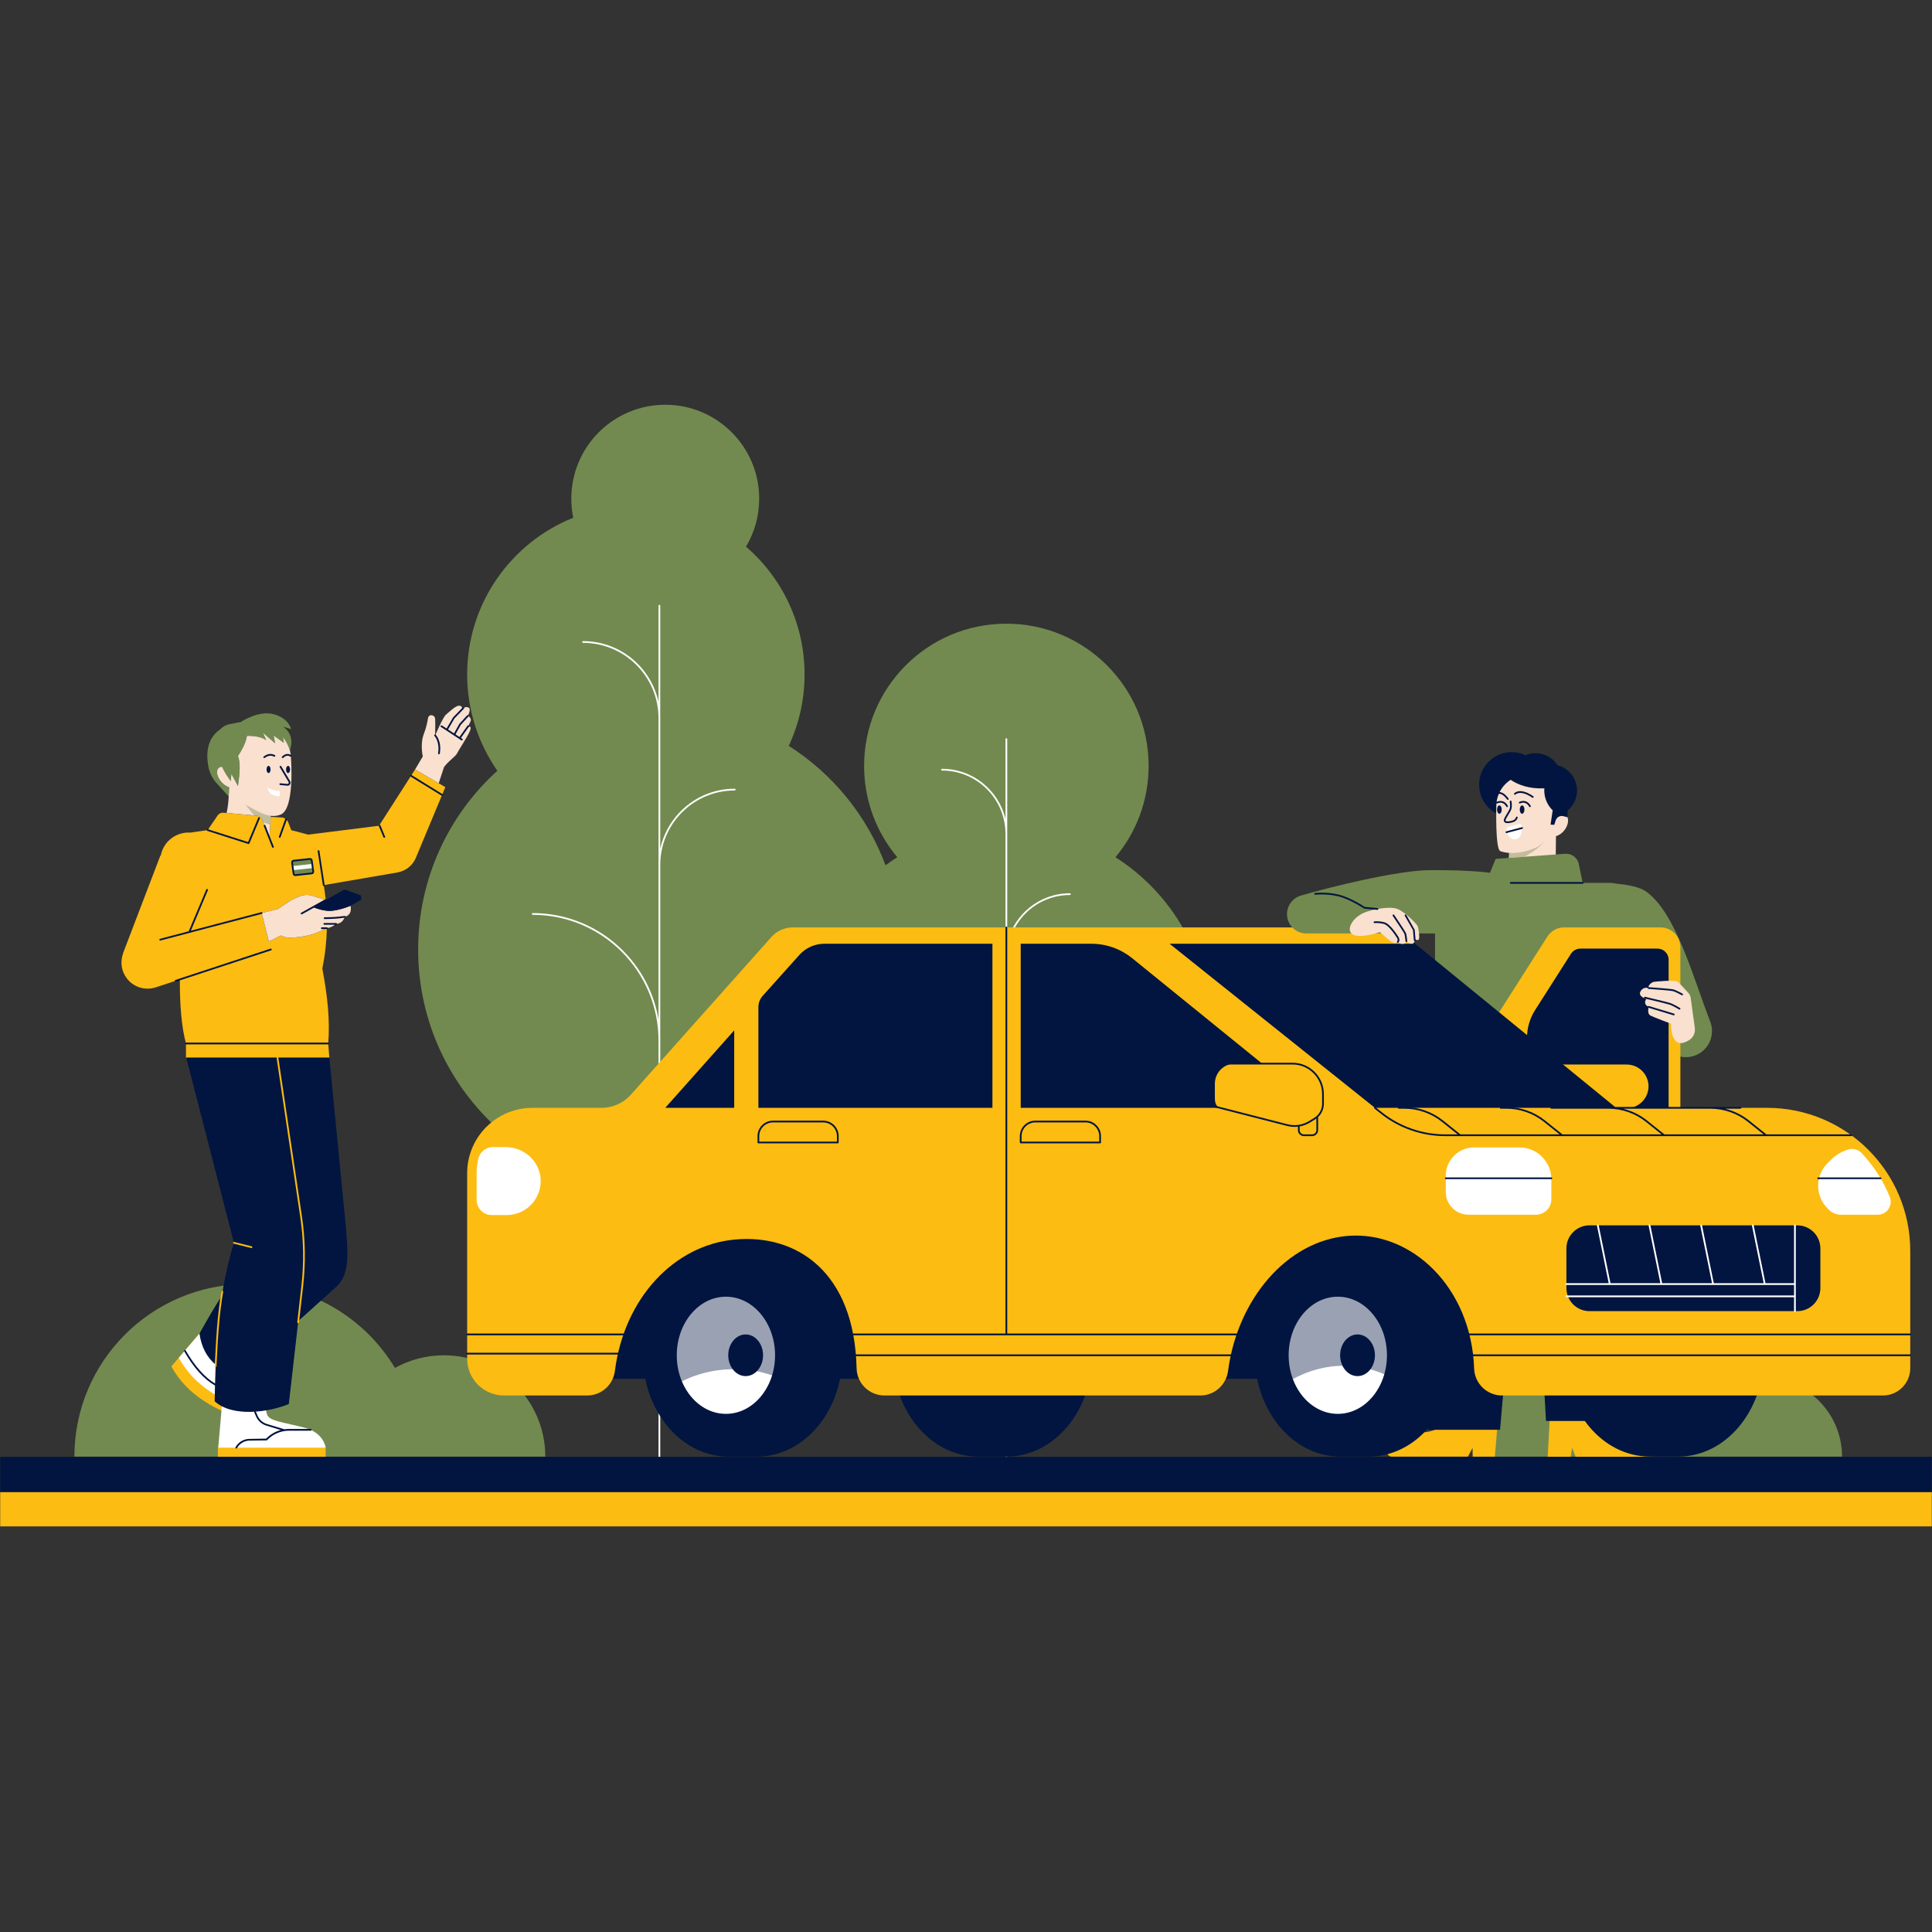 <svg xmlns="http://www.w3.org/2000/svg" xmlns:xlink="http://www.w3.org/1999/xlink" width="1080" viewBox="0 0 810 810" height="1080" preserveAspectRatio="xMidYMid meet"><rect x="0" y="0" width="810" height="810" fill="#333333" stroke="none"/><defs><filter x="0%" y="0%" width="100%" height="100%" id="620780f682"></filter><clipPath id="1384ba44bb"><path d="M 31 169.695 L 773 169.695 L 773 611 L 31 611 Z M 31 169.695 " clip-rule="nonzero"></path></clipPath><mask id="a8cc6c4887"><g filter="url(#620780f682)"><rect x="-81" width="972" fill="#000000" y="-81" height="972" fill-opacity="0.4"></rect></g></mask><clipPath id="60a4de92f7"><path d="M 0.398 1 L 16 1 L 16 9 L 0.398 9 Z M 0.398 1 " clip-rule="nonzero"></path></clipPath><clipPath id="a86b432b47"><rect x="0" width="16" y="0" height="10"></rect></clipPath><mask id="1a72fafc23"><g filter="url(#620780f682)"><rect x="-81" width="972" fill="#000000" y="-81" height="972" fill-opacity="0.4"></rect></g></mask><clipPath id="660f494c36"><rect x="0" width="13" y="0" height="11"></rect></clipPath><clipPath id="caecc76e7f"><path d="M 0 625 L 810 625 L 810 639.945 L 0 639.945 Z M 0 625 " clip-rule="nonzero"></path></clipPath><mask id="198f0a4d4b"><g filter="url(#620780f682)"><rect x="-81" width="972" fill="#000000" y="-81" height="972" fill-opacity="0.4"></rect></g></mask><clipPath id="7fdbaa43af"><path d="M 1 0.121 L 330 0.121 L 330 62.762 L 1 62.762 Z M 1 0.121 " clip-rule="nonzero"></path></clipPath><clipPath id="6c31480b98"><rect x="0" width="331" y="0" height="63"></rect></clipPath></defs><g clip-path="url(#1384ba44bb)"><path fill="#728a4f" d="M 228.617 610.688 L 31.195 610.688 C 31.195 570.742 63.578 538.355 103.523 538.355 C 129.875 538.355 152.934 552.453 165.578 573.512 C 171.668 570.133 178.676 568.207 186.133 568.207 C 209.598 568.207 228.617 587.227 228.617 610.688 Z M 739.211 577.613 C 733.402 577.613 727.945 579.113 723.199 581.742 C 713.355 565.348 695.406 554.371 674.891 554.371 C 643.789 554.371 618.574 579.586 618.574 610.688 L 772.285 610.688 C 772.285 592.422 757.477 577.613 739.211 577.613 Z M 467.652 359.398 C 476.332 349.039 481.566 335.691 481.566 321.117 C 481.566 288.18 454.863 261.477 421.922 261.477 C 388.98 261.477 362.277 288.18 362.277 321.117 C 362.277 335.691 367.512 349.039 376.191 359.398 C 374.508 360.469 372.863 361.602 371.262 362.785 C 363.52 341.996 349.137 324.438 330.688 312.695 C 334.938 303.605 337.32 293.461 337.32 282.762 C 337.32 261.352 327.805 242.16 312.77 229.191 C 316.273 223.305 318.293 216.43 318.293 209.082 C 318.293 187.328 300.66 169.695 278.906 169.695 C 257.152 169.695 239.52 187.328 239.52 209.082 C 239.52 211.82 239.801 214.492 240.332 217.07 C 214.273 227.5 195.859 252.98 195.859 282.762 C 195.859 297.773 200.543 311.691 208.52 323.141 C 188.117 341.648 175.305 368.367 175.305 398.082 C 175.305 453.941 220.586 499.227 276.449 499.227 C 303.602 499.227 328.254 488.527 346.422 471.113 C 360.707 498.215 389.156 516.699 421.922 516.699 C 469.027 516.699 507.215 478.512 507.215 431.406 C 507.215 401.125 491.434 374.531 467.652 359.398 Z M 467.652 359.398 " fill-opacity="1" fill-rule="nonzero"></path></g><path fill="#011540" d="M 653.012 320.832 C 651.066 317.789 647.668 315.766 643.785 315.766 C 642.289 315.766 640.859 316.066 639.559 316.613 C 637.809 315.797 635.863 315.328 633.801 315.328 C 626.254 315.328 620.133 321.449 620.133 329 C 620.133 336.547 626.254 342.668 633.801 342.668 C 637.203 342.668 640.309 341.418 642.699 339.363 C 644.664 341.219 647.305 342.367 650.223 342.367 C 656.27 342.367 661.176 337.461 661.176 331.414 C 661.176 326.332 657.707 322.07 653.012 320.832 Z M 653.012 320.832 " fill-opacity="1" fill-rule="nonzero"></path><path fill="#f9e0cf" d="M 657.242 365.105 C 654.262 364.227 652.227 361.473 652.262 358.367 L 652.348 350.543 C 653.594 350.25 654.93 349.352 655.961 347.98 C 657.738 345.621 657.926 342.762 656.383 341.602 C 655.523 340.957 654.312 340.973 653.102 341.512 C 653.18 341.238 653.219 341.078 653.219 341.078 L 653.203 341.078 C 653.449 340.078 653.598 339.043 653.598 337.969 C 653.602 330.715 647.73 324.832 640.477 324.828 C 633.223 324.82 627.34 330.695 627.336 337.949 C 627.336 337.949 626.855 355.922 628.984 356.816 C 629.801 357.16 631.066 357.469 632.676 357.574 L 632.664 358.641 C 632.633 361.652 630.664 364.297 627.789 365.195 C 642.457 376.172 658.711 365.539 658.711 365.539 Z M 657.242 365.105 " fill-opacity="1" fill-rule="nonzero"></path><path fill="#fcbc12" d="M 668.371 591.352 C 670.754 596.574 675.875 600.008 681.613 600.227 L 683.469 600.297 C 687.887 600.465 692.012 602.551 694.766 606.004 C 696.297 607.922 694.93 610.758 692.477 610.758 L 660.582 610.758 L 659.102 607 L 658.52 610.758 L 648.875 610.758 L 649.914 591.352 Z M 610.508 591.996 C 607.473 597.109 602.051 600.336 596.105 600.562 L 595.258 600.594 C 590.637 600.77 586.277 602.762 583.121 606.137 L 582.031 607.305 C 580.832 608.59 581.742 610.688 583.5 610.688 L 615.445 610.688 L 617.367 607.066 L 617.43 610.688 L 626.723 610.688 L 628.285 591.996 Z M 610.508 591.996 " fill-opacity="1" fill-rule="nonzero"></path><path fill="#011540" d="M 678.367 595.75 L 672.512 418.27 L 638.164 418.27 L 638.371 421.953 L 609.895 421.953 L 598.711 599.434 L 628.906 599.434 L 640.672 462.809 L 648.168 595.75 Z M 678.367 595.75 " fill-opacity="1" fill-rule="nonzero"></path><path fill="#728a4f" d="M 717.023 428.336 C 709.68 409.273 702.648 382.836 690.199 373.82 C 687.449 371.828 682.27 370.906 677.648 370.488 C 676.871 370.285 676.055 370.164 675.203 370.164 L 671.582 370.164 C 669.633 370.129 668.367 370.164 668.367 370.164 L 663.539 370.164 L 661.93 362.281 C 661.383 359.602 658.93 357.742 656.199 357.945 L 627.051 360.102 L 622.945 370.164 L 601.648 370.164 L 601.648 463.672 L 663.664 463.672 L 680.332 398.133 L 696.781 436.59 C 698.793 441.285 703.785 443.965 708.809 443.043 C 715.559 441.805 719.492 434.738 717.023 428.336 Z M 717.023 428.336 " fill-opacity="1" fill-rule="nonzero"></path><path fill="#fcbc12" d="M 627.363 426.207 L 648.746 392.664 C 650.273 390.27 652.914 388.824 655.75 388.824 L 696.199 388.824 C 700.785 388.824 704.504 392.539 704.504 397.125 L 704.504 494.355 L 627.363 494.355 Z M 627.363 426.207 " fill-opacity="1" fill-rule="nonzero"></path><path fill="#011540" d="M 694.926 397.707 L 662.57 397.707 C 660.984 397.707 659.508 398.52 658.652 399.855 L 643.598 423.477 C 641.379 426.949 640.203 430.988 640.203 435.109 L 640.203 480.824 C 640.203 483.391 642.285 485.473 644.852 485.473 L 694.926 485.473 C 697.492 485.473 699.574 483.391 699.574 480.824 L 699.574 402.355 C 699.574 399.789 697.492 397.707 694.926 397.707 Z M 691.152 455.457 C 691.152 460.508 687.055 464.605 682.004 464.605 L 649.938 464.605 L 649.938 446.309 L 682.004 446.309 C 687.055 446.309 691.152 450.406 691.152 455.457 Z M 691.152 455.457 " fill-opacity="1" fill-rule="nonzero"></path><path fill="#f9e0cf" d="M 708.891 418.832 C 708.859 417.891 708.492 416.992 707.859 416.297 C 706.516 414.824 704.188 412.285 703.457 411.629 C 702.414 410.691 694.363 411.527 693.477 411.629 C 692.586 411.734 690.758 413.094 691.176 414.242 C 691.176 414.242 688.93 413.512 687.777 415.656 C 686.629 417.797 690.234 418.844 690.234 418.844 C 690.234 418.844 688.512 420.879 691.227 422.137 C 691.227 422.137 690.406 425.008 691.977 425.793 C 693.543 426.578 700.598 429.191 700.598 429.191 C 700.598 429.191 700.285 434.574 702.898 436.77 C 704.227 437.887 706.301 437.16 708.02 436.18 C 709.867 435.125 710.855 433.027 710.562 430.922 Z M 708.891 418.832 " fill-opacity="1" fill-rule="nonzero"></path><path fill="#011540" d="M 647.484 330.523 C 647.484 330.523 646.77 335.621 650.973 339.734 L 650.078 345.727 L 651.633 345.805 L 652.234 343.938 C 652.66 342.602 654.055 341.832 655.41 342.18 L 657.16 342.629 L 657.262 335.543 C 657.344 329.789 652.875 324.996 647.129 324.68 L 634.633 323.988 C 632.895 323.895 632.152 326.156 633.605 327.109 C 636.418 328.949 640.922 330.801 647.484 330.523 Z M 647.484 330.523 " fill-opacity="1" fill-rule="nonzero"></path><path fill="#ffffff" d="M 632.441 346.652 C 631.852 346.809 631.477 347.395 631.602 347.992 C 631.918 349.531 632.816 352.164 635.219 351.895 C 637.859 351.598 638.18 348.5 638.125 346.594 C 638.102 345.836 637.375 345.301 636.645 345.512 C 635.059 345.973 633.906 346.262 632.441 346.652 Z M 632.441 346.652 " fill-opacity="1" fill-rule="nonzero"></path><path fill="#011540" d="M 629.605 339.418 C 629.605 340.383 629.168 341.164 628.625 341.164 C 628.086 341.164 627.648 340.383 627.648 339.418 C 627.648 338.453 628.086 337.672 628.625 337.672 C 629.168 337.672 629.605 338.453 629.605 339.418 Z M 638.148 337.672 C 637.605 337.672 637.168 338.453 637.168 339.418 C 637.168 340.383 637.605 341.164 638.148 341.164 C 638.688 341.164 639.129 340.383 639.129 339.418 C 639.129 338.453 638.688 337.672 638.148 337.672 Z M 638.148 337.672 " fill-opacity="1" fill-rule="nonzero"></path><path fill="#011540" d="M 701.746 425.688 C 701.715 425.688 701.676 425.684 701.645 425.672 L 691.125 422.484 C 690.93 422.426 690.82 422.223 690.879 422.031 C 690.938 421.836 691.141 421.727 691.332 421.785 L 701.855 424.977 C 702.047 425.031 702.156 425.234 702.098 425.43 C 702.047 425.586 701.906 425.688 701.746 425.688 Z M 704.152 423.281 C 704.086 423.281 704.02 423.266 703.961 423.227 C 703.934 423.211 701.367 421.629 699.914 421.176 C 698.43 420.715 689.629 418.645 689.539 418.621 C 689.344 418.574 689.223 418.379 689.27 418.184 C 689.316 417.988 689.512 417.867 689.707 417.914 C 690.07 418 698.621 420.012 700.129 420.48 C 701.672 420.961 704.234 422.543 704.344 422.609 C 704.516 422.715 704.566 422.941 704.461 423.109 C 704.391 423.223 704.273 423.281 704.152 423.281 Z M 705.25 417.281 C 705.191 417.281 705.133 417.27 705.078 417.238 C 705.051 417.223 702.508 415.859 701.535 415.559 C 700.816 415.336 694.934 414.867 691.152 414.605 C 690.949 414.594 690.801 414.418 690.812 414.219 C 690.828 414.02 691.008 413.871 691.199 413.879 C 692.172 413.949 700.723 414.547 701.75 414.863 C 702.793 415.184 705.312 416.539 705.422 416.598 C 705.598 416.691 705.664 416.914 705.57 417.09 C 705.504 417.211 705.379 417.281 705.25 417.281 Z M 663.539 370.527 L 633.402 370.527 C 633.203 370.527 633.039 370.367 633.039 370.164 C 633.039 369.965 633.203 369.801 633.402 369.801 L 663.539 369.801 C 663.738 369.801 663.902 369.965 663.902 370.164 C 663.902 370.367 663.738 370.527 663.539 370.527 Z M 631.578 349.266 C 631.418 349.266 631.27 349.16 631.227 348.996 C 631.176 348.801 631.289 348.602 631.484 348.551 L 638.035 346.809 C 638.234 346.758 638.43 346.871 638.48 347.066 C 638.531 347.262 638.414 347.461 638.223 347.512 L 631.672 349.254 C 631.641 349.262 631.609 349.266 631.578 349.266 Z M 632.086 345.098 C 631.648 345.098 631.242 345.027 630.949 344.84 C 630.688 344.672 630.527 344.418 630.484 344.109 C 630.398 343.488 630.922 342.578 631.793 341.156 C 632.312 340.309 632.848 339.434 632.98 338.898 C 633.281 337.68 632.977 336.109 632.977 336.094 C 632.938 335.898 633.062 335.707 633.262 335.668 C 633.461 335.625 633.648 335.758 633.688 335.953 C 633.703 336.023 634.027 337.695 633.684 339.074 C 633.527 339.719 632.984 340.602 632.414 341.535 C 631.879 342.406 631.148 343.602 631.203 344.012 C 631.219 344.109 631.262 344.172 631.344 344.227 C 631.738 344.484 632.832 344.398 634.125 344.008 C 635.355 343.641 635.578 342.68 635.578 342.668 C 635.625 342.473 635.82 342.348 636.012 342.391 C 636.211 342.434 636.336 342.629 636.289 342.824 C 636.277 342.883 635.969 344.215 634.332 344.707 C 633.75 344.879 632.863 345.098 632.086 345.098 Z M 641.438 338.387 C 641.312 338.387 641.188 338.32 641.121 338.203 C 639.668 335.621 637.426 336.781 637.332 336.832 C 637.156 336.922 636.934 336.859 636.836 336.684 C 636.742 336.504 636.809 336.285 636.984 336.191 C 637.016 336.176 639.949 334.629 641.754 337.848 C 641.855 338.02 641.793 338.242 641.617 338.344 C 641.562 338.375 641.5 338.387 641.438 338.387 Z M 631.867 338.387 C 631.738 338.387 631.617 338.32 631.551 338.203 C 630.098 335.621 627.855 336.781 627.758 336.832 C 627.582 336.922 627.359 336.859 627.266 336.684 C 627.172 336.504 627.238 336.285 627.414 336.191 C 627.441 336.176 630.379 334.629 632.184 337.848 C 632.281 338.02 632.219 338.242 632.047 338.344 C 631.988 338.375 631.926 338.387 631.867 338.387 Z M 632.152 335.34 C 632.043 335.34 631.934 335.289 631.863 335.191 C 630.75 333.68 629.645 332.859 628.668 332.812 C 627.883 332.773 627.438 333.254 627.434 333.258 C 627.301 333.41 627.07 333.422 626.918 333.285 C 626.77 333.152 626.758 332.922 626.891 332.773 C 626.918 332.742 627.57 332.035 628.703 332.082 C 629.922 332.141 631.184 333.043 632.445 334.762 C 632.566 334.922 632.531 335.148 632.371 335.27 C 632.305 335.316 632.23 335.34 632.152 335.34 Z M 642.625 334.496 C 642.555 334.496 642.48 334.473 642.418 334.43 C 637.402 330.98 635.414 333.062 635.395 333.082 C 635.258 333.23 635.027 333.246 634.879 333.109 C 634.73 332.977 634.715 332.75 634.848 332.602 C 634.941 332.492 637.242 329.98 642.832 333.832 C 642.996 333.945 643.039 334.172 642.926 334.336 C 642.855 334.438 642.742 334.496 642.625 334.496 Z M 642.625 334.496 " fill-opacity="1" fill-rule="nonzero"></path><g mask="url(#a8cc6c4887)"><g transform="matrix(1, 0, 0, 1, 632, 351)"><g clip-path="url(#a86b432b47)"><g clip-path="url(#60a4de92f7)"><path fill="#728a4f" d="M 15.867 1.273 L 15.863 1.273 C 14.711 2.656 13.355 3.816 11.785 4.477 C 7.328 6.348 3.477 6.762 0.676 6.574 L 0.664 7.641 C 0.66 8 0.625 8.348 0.57 8.691 L 7.066 8.211 C 10.848 6.16 13.984 3.91 15.867 1.273 Z M 15.867 1.273 " fill-opacity="1" fill-rule="nonzero"></path></g></g></g></g><path fill="#ffffff" d="M 308.402 331.043 C 308.402 331.246 308.238 331.406 308.035 331.406 C 290.82 331.406 276.812 345.414 276.812 362.633 L 276.812 610.688 C 276.812 610.887 276.652 611.051 276.449 611.051 C 276.25 611.051 276.086 610.887 276.086 610.688 L 276.086 436.277 C 276.086 407.203 252.43 383.547 223.355 383.547 C 223.156 383.547 222.992 383.387 222.992 383.184 C 222.992 382.984 223.156 382.82 223.355 382.82 C 249.828 382.82 271.867 402.16 276.086 427.453 L 276.086 301.141 C 276.086 283.707 261.902 269.523 244.473 269.523 C 244.27 269.523 244.105 269.363 244.105 269.16 C 244.105 268.961 244.27 268.797 244.473 268.797 C 259.957 268.797 272.938 279.738 276.086 294.297 L 276.086 253.949 C 276.086 253.75 276.25 253.586 276.449 253.586 C 276.652 253.586 276.812 253.75 276.812 253.949 L 276.812 355.832 C 279.938 341.469 292.75 330.68 308.035 330.68 C 308.238 330.68 308.402 330.844 308.402 331.043 Z M 448.559 374.512 C 435.816 374.512 425.109 383.379 422.285 395.27 L 422.285 309.863 C 422.285 309.664 422.125 309.5 421.922 309.5 C 421.723 309.5 421.559 309.664 421.559 309.863 L 421.559 343.379 C 418.715 331.324 407.867 322.328 394.957 322.328 C 394.754 322.328 394.594 322.492 394.594 322.691 C 394.594 322.895 394.754 323.055 394.957 323.055 C 409.625 323.055 421.559 334.988 421.559 349.656 L 421.559 455.516 C 417.73 434.48 399.273 418.48 377.152 418.48 C 376.949 418.48 376.789 418.641 376.789 418.844 C 376.789 419.043 376.949 419.207 377.152 419.207 C 401.637 419.207 421.559 439.129 421.559 463.613 L 421.559 610.688 C 421.559 610.887 421.723 611.051 421.922 611.051 C 422.125 611.051 422.285 610.887 422.285 610.688 L 422.285 401.512 C 422.285 387.023 434.07 375.238 448.559 375.238 C 448.758 375.238 448.922 375.074 448.922 374.875 C 448.922 374.672 448.758 374.512 448.559 374.512 Z M 448.559 374.512 " fill-opacity="1" fill-rule="nonzero"></path><path fill="#011540" d="M 621.98 578.074 L 608.734 578.074 C 604.98 596.773 590.805 610.688 573.879 610.688 L 561.961 610.688 C 561.961 610.688 561.957 610.688 561.957 610.688 C 545.031 610.688 530.859 596.773 527.105 578.074 L 503.785 578.074 C 503.785 578.074 504.402 534.289 533.387 519.898 C 562.367 505.512 588.27 515.48 588.27 515.48 C 588.27 515.48 625.68 535.109 621.98 578.074 Z M 328.898 515.605 C 329.316 515.516 329.543 515.48 329.543 515.48 C 329.543 515.48 303.641 505.512 274.656 519.898 C 245.676 534.289 245.059 578.074 245.059 578.074 L 270.57 578.074 C 274.324 596.773 288.5 610.688 305.422 610.688 C 305.422 610.688 305.426 610.688 305.426 610.688 L 317.344 610.688 C 334.27 610.688 348.445 596.773 352.199 578.074 L 362.379 578.074 C 365.906 537.098 332.039 517.344 328.898 515.605 Z M 422.043 525.723 L 410.121 525.723 C 395.277 525.723 382.539 536.422 377.102 551.668 C 375.289 556.754 374.285 562.34 374.285 568.207 C 374.285 591.668 390.328 610.688 410.121 610.688 L 422.043 610.688 C 441.832 610.688 457.879 591.668 457.879 568.207 C 457.879 544.742 441.832 525.723 422.043 525.723 Z M 703.648 525.723 L 691.723 525.723 C 676.879 525.723 664.145 536.422 658.703 551.668 C 656.891 556.754 655.891 562.34 655.891 568.207 C 655.891 591.668 671.934 610.688 691.723 610.688 C 691.723 610.688 691.727 610.688 691.727 610.688 L 703.648 610.688 C 723.438 610.688 739.48 591.668 739.48 568.207 C 739.48 544.742 723.438 525.723 703.648 525.723 Z M 703.648 525.723 " fill-opacity="1" fill-rule="nonzero"></path><path fill="#fcbc12" d="M 223.27 464.469 L 252.16 464.469 C 256.883 464.469 261.379 462.453 264.523 458.926 L 323.434 392.832 C 325.707 390.281 328.961 388.824 332.379 388.824 L 577.246 388.824 C 581.848 388.824 586.312 390.414 589.875 393.324 L 677 464.469 L 740.859 464.469 C 774.012 464.469 800.883 491.34 800.883 524.492 L 800.883 573.617 C 800.883 579.938 795.762 585.062 789.441 585.062 L 629.73 585.062 C 623.43 585.062 618.254 580.074 618.039 573.781 C 616.879 539.715 591.777 515.984 565.062 518.16 C 539.445 520.242 518.793 544.812 514.871 574.766 C 514.105 580.633 509.176 585.062 503.258 585.062 L 370.828 585.062 C 364.496 585.062 359.277 580.02 359.133 573.688 C 358.215 533.113 333.898 517.246 307.957 519.695 C 282.801 522.07 261.754 543.988 257.797 574.793 C 257.043 580.652 252.098 585.062 246.188 585.062 L 211.277 585.062 C 202.762 585.062 195.859 578.16 195.859 569.645 L 195.859 491.875 C 195.859 476.738 208.133 464.469 223.27 464.469 Z M 223.27 464.469 " fill-opacity="1" fill-rule="nonzero"></path><path fill="#ffffff" d="M 304.344 543.645 C 315.727 543.645 324.949 554.641 324.949 568.207 C 324.949 581.77 315.727 592.766 304.344 592.766 C 292.961 592.766 283.738 581.77 283.738 568.207 C 283.738 554.641 292.961 543.645 304.344 543.645 Z M 540.273 568.207 C 540.273 581.77 549.496 592.766 560.879 592.766 C 572.262 592.766 581.484 581.77 581.484 568.207 C 581.484 554.641 572.262 543.645 560.879 543.645 C 549.496 543.645 540.273 554.641 540.273 568.207 Z M 540.273 568.207 " fill-opacity="1" fill-rule="nonzero"></path><path fill="#011540" d="M 312.617 559.469 C 316.648 559.469 319.914 563.379 319.914 568.207 C 319.914 573.031 316.648 576.941 312.617 576.941 C 308.586 576.941 305.32 573.031 305.32 568.207 C 305.32 563.379 308.586 559.469 312.617 559.469 Z M 561.855 568.207 C 561.855 573.031 565.121 576.941 569.152 576.941 C 573.184 576.941 576.449 573.031 576.449 568.207 C 576.449 563.379 573.184 559.469 569.152 559.469 C 565.121 559.469 561.855 563.379 561.855 568.207 Z M 561.855 568.207 " fill-opacity="1" fill-rule="nonzero"></path><path fill="#011540" d="M 656.719 540.027 L 656.719 523.414 C 656.719 518.066 661.055 513.734 666.398 513.734 L 753.52 513.734 C 758.863 513.734 763.199 518.066 763.199 523.414 L 763.199 540.027 C 763.199 545.371 758.863 549.707 753.52 549.707 L 666.398 549.707 C 661.055 549.707 656.719 545.371 656.719 540.027 Z M 427.934 395.676 L 427.934 464.469 L 512.258 464.469 C 509.914 464.469 509.336 462.566 509.336 460.219 L 509.336 454.34 C 509.336 449.691 513.102 445.926 517.75 445.926 L 529.152 445.926 L 474.668 401.734 C 469.832 397.812 463.801 395.676 457.578 395.676 Z M 345.613 395.676 C 341.621 395.676 337.816 397.371 335.152 400.344 L 319.762 417.516 C 318.602 418.805 317.961 420.48 317.961 422.215 L 317.961 464.469 L 416.082 464.469 L 416.082 395.676 Z M 278.906 464.469 L 307.82 464.469 L 307.82 431.988 Z M 677 464.469 L 592.754 395.676 L 490.355 395.676 L 576.449 464.469 Z M 677 464.469 " fill-opacity="1" fill-rule="nonzero"></path><path fill="#ffffff" d="M 606.145 499.727 L 606.145 492.926 C 606.145 486.367 611.465 481.051 618.023 481.051 L 637.031 481.051 C 644.422 481.051 650.414 487.043 650.414 494.438 L 650.414 502.805 C 650.414 506.383 647.52 509.281 643.941 509.281 L 615.699 509.281 C 610.422 509.281 606.145 505.004 606.145 499.727 Z M 771.848 509.277 L 787.258 509.277 C 791.133 509.277 793.742 505.34 792.277 501.754 C 789.477 494.902 785.453 488.691 780.461 483.383 C 779.051 481.887 776.898 481.332 774.926 481.93 C 772.18 482.758 769.648 484.227 767.578 486.297 L 766.199 487.676 C 762.602 491.273 761.262 496.699 763.086 501.766 C 763.77 503.664 764.93 505.355 766.355 506.781 L 766.73 507.156 C 768.086 508.516 769.93 509.277 771.848 509.277 Z M 200.5 485.902 C 200.066 487.824 199.832 489.82 199.832 491.875 L 199.832 503.094 C 199.832 506.586 202.664 509.418 206.156 509.418 L 212.441 509.418 C 220.527 509.418 227.039 502.684 226.68 494.52 C 226.34 486.828 219.691 480.914 211.992 480.914 L 206.688 480.914 C 203.707 480.914 201.16 482.996 200.5 485.902 Z M 200.5 485.902 " fill-opacity="1" fill-rule="nonzero"></path><path fill="#011540" d="M 800.883 568.57 L 617.277 568.57 C 617.074 568.57 616.914 568.406 616.914 568.207 C 616.914 568.004 617.074 567.84 617.277 567.84 L 800.883 567.84 C 801.086 567.84 801.246 568.004 801.246 568.207 C 801.246 568.406 801.086 568.57 800.883 568.57 Z M 518.469 568.57 L 357.703 568.57 C 357.504 568.57 357.34 568.406 357.34 568.207 C 357.34 568.004 357.504 567.84 357.703 567.84 L 518.469 567.84 C 518.672 567.84 518.832 568.004 518.832 568.207 C 518.832 568.406 518.672 568.57 518.469 568.57 Z M 259.195 567.883 L 195.859 567.883 C 195.66 567.883 195.496 567.719 195.496 567.52 C 195.496 567.316 195.66 567.156 195.859 567.156 L 259.195 567.156 C 259.398 567.156 259.559 567.316 259.559 567.52 C 259.559 567.719 259.398 567.883 259.195 567.883 Z M 800.883 559.832 L 615.598 559.832 C 615.395 559.832 615.234 559.672 615.234 559.469 C 615.234 559.27 615.395 559.105 615.598 559.105 L 800.883 559.105 C 801.086 559.105 801.246 559.27 801.246 559.469 C 801.246 559.672 801.086 559.832 800.883 559.832 Z M 518.469 559.832 L 357.703 559.832 C 357.504 559.832 357.34 559.672 357.34 559.469 C 357.34 559.27 357.504 559.105 357.703 559.105 L 421.559 559.105 L 421.559 388.824 C 421.559 388.621 421.723 388.457 421.922 388.457 C 422.125 388.457 422.285 388.621 422.285 388.824 L 422.285 559.105 L 518.469 559.105 C 518.672 559.105 518.832 559.27 518.832 559.469 C 518.832 559.672 518.672 559.832 518.469 559.832 Z M 261.387 559.832 L 195.859 559.832 C 195.66 559.832 195.496 559.672 195.496 559.469 C 195.496 559.27 195.66 559.105 195.859 559.105 L 261.387 559.105 C 261.586 559.105 261.75 559.27 261.75 559.469 C 261.75 559.672 261.586 559.832 261.387 559.832 Z M 788.43 494.363 L 762.273 494.363 C 762.074 494.363 761.91 494.199 761.91 494 C 761.91 493.797 762.074 493.637 762.273 493.637 L 788.43 493.637 C 788.629 493.637 788.793 493.797 788.793 494 C 788.793 494.199 788.629 494.363 788.43 494.363 Z M 650.418 494.363 L 606.145 494.363 C 605.945 494.363 605.781 494.199 605.781 494 C 605.781 493.797 605.945 493.637 606.145 493.637 L 650.418 493.637 C 650.617 493.637 650.781 493.797 650.781 494 C 650.781 494.199 650.617 494.363 650.418 494.363 Z M 461.223 479.352 L 427.934 479.352 C 427.734 479.352 427.57 479.188 427.57 478.988 L 427.57 476.328 C 427.57 472.754 430.477 469.848 434.051 469.848 L 455.109 469.848 C 458.68 469.848 461.586 472.754 461.586 476.328 L 461.586 478.988 C 461.586 479.188 461.426 479.352 461.223 479.352 Z M 428.301 478.625 L 460.859 478.625 L 460.859 476.328 C 460.859 473.156 458.281 470.578 455.109 470.578 L 434.051 470.578 C 430.879 470.578 428.301 473.156 428.301 476.328 Z M 351.25 479.352 L 317.961 479.352 C 317.762 479.352 317.598 479.188 317.598 478.988 L 317.598 476.328 C 317.598 472.754 320.504 469.848 324.078 469.848 L 345.137 469.848 C 348.707 469.848 351.613 472.754 351.613 476.328 L 351.613 478.988 C 351.613 479.188 351.449 479.352 351.25 479.352 Z M 318.324 478.625 L 350.887 478.625 L 350.887 476.328 C 350.887 473.156 348.305 470.578 345.137 470.578 L 324.078 470.578 C 320.906 470.578 318.324 473.156 318.324 476.328 Z M 740.441 476.32 C 740.441 476.32 740.441 476.32 740.438 476.32 L 697.691 476.32 C 697.688 476.32 697.684 476.32 697.68 476.32 L 654.934 476.32 C 654.93 476.32 654.93 476.32 654.922 476.32 L 612.176 476.32 C 612.172 476.32 612.172 476.32 612.168 476.32 L 605.883 476.32 C 596.094 476.32 586.488 472.957 578.84 466.844 L 576.223 464.754 C 576.066 464.625 576.039 464.398 576.164 464.242 C 576.293 464.086 576.52 464.059 576.676 464.184 L 579.297 466.277 C 586.812 472.285 596.258 475.594 605.883 475.594 L 611.133 475.594 L 604.551 470.332 C 600.113 466.785 594.535 464.832 588.852 464.832 L 586.441 464.832 C 586.242 464.832 586.078 464.668 586.078 464.469 C 586.078 464.266 586.242 464.105 586.441 464.105 L 588.852 464.105 C 594.699 464.105 600.438 466.113 605.008 469.766 L 612.301 475.594 L 653.891 475.594 L 647.309 470.332 C 642.867 466.785 637.293 464.832 631.609 464.832 L 629.199 464.832 C 628.996 464.832 628.836 464.668 628.836 464.469 C 628.836 464.266 628.996 464.105 629.199 464.105 L 631.609 464.105 C 637.457 464.105 643.195 466.113 647.762 469.766 L 655.055 475.594 L 696.648 475.594 L 690.066 470.332 C 685.625 466.785 680.051 464.832 674.367 464.832 L 650.418 464.832 C 650.215 464.832 650.051 464.668 650.051 464.469 C 650.051 464.266 650.215 464.105 650.418 464.105 L 675.98 464.105 L 592.523 395.957 C 592.367 395.828 592.348 395.602 592.473 395.445 C 592.602 395.289 592.828 395.266 592.984 395.395 L 677.133 464.105 L 729.691 464.105 C 729.895 464.105 730.055 464.266 730.055 464.469 C 730.055 464.668 729.895 464.832 729.691 464.832 L 723.199 464.832 C 726.855 465.719 730.312 467.395 733.277 469.766 L 740.57 475.594 L 776.152 475.594 C 776.352 475.594 776.516 475.754 776.516 475.957 C 776.516 476.156 776.352 476.32 776.152 476.32 L 740.445 476.32 C 740.445 476.32 740.445 476.32 740.441 476.32 Z M 697.812 475.594 L 739.402 475.594 L 732.82 470.332 C 728.383 466.785 722.805 464.832 717.121 464.832 L 680.441 464.832 C 684.102 465.719 687.555 467.395 690.52 469.766 Z M 550.121 476.32 L 546.672 476.32 C 545.289 476.32 544.164 475.195 544.164 473.812 L 544.164 472.375 C 542.652 472.551 541.113 472.445 539.625 472.055 L 505.66 463.348 C 505.465 463.297 505.348 463.102 505.398 462.906 C 505.445 462.711 505.645 462.594 505.84 462.645 L 539.809 471.352 C 542.84 472.148 546.105 471.668 548.777 470.035 L 550.98 468.691 C 553.031 467.438 554.305 465.168 554.305 462.766 L 554.305 458.695 C 554.305 451.852 548.738 446.289 541.898 446.289 L 503.785 446.289 C 503.582 446.289 503.422 446.125 503.422 445.926 C 503.422 445.723 503.582 445.559 503.785 445.559 L 541.898 445.559 C 549.141 445.559 555.031 451.453 555.031 458.695 L 555.031 462.766 C 555.031 464.918 554.105 466.977 552.547 468.414 C 552.598 468.477 552.625 468.555 552.625 468.641 L 552.625 473.812 C 552.625 475.195 551.504 476.32 550.121 476.32 Z M 544.891 472.27 L 544.891 473.812 C 544.891 474.793 545.691 475.594 546.672 475.594 L 550.121 475.594 C 551.102 475.594 551.898 474.793 551.898 473.812 L 551.898 468.949 C 551.727 469.078 551.547 469.199 551.359 469.312 L 549.156 470.66 C 547.844 471.461 546.391 472.004 544.891 472.27 Z M 544.891 472.27 " fill-opacity="1" fill-rule="nonzero"></path><path fill="#fcbc12" d="M 97.469 567.168 C 97.469 567.168 93.59 571.496 93.34 573.809 C 93.086 576.125 96.91 579.438 101.719 585.16 C 106.527 590.879 103.832 595.656 103.832 595.656 C 90.184 591.273 78.379 584.902 71.844 572.879 L 84.555 557.973 Z M 91.34 610.793 L 136.535 610.793 L 136.535 606.934 L 111.125 599.496 L 91.34 606.934 Z M 91.34 610.793 " fill-opacity="1" fill-rule="nonzero"></path><path fill="#ffffff" d="M 93.453 584.555 L 91.492 606.934 L 136.535 606.934 C 136.535 606.934 135.875 600.68 127.574 598.535 C 119.273 596.387 113.5 595.84 112.195 593.508 C 110.891 591.176 111.637 584.555 111.637 584.555 Z M 93.453 584.555 " fill-opacity="1" fill-rule="nonzero"></path><path fill="#ffffff" d="M 87.68 554.371 L 74.969 569.277 C 81.508 581.301 93.309 587.672 106.961 592.059 C 106.961 592.059 109.656 587.281 104.848 581.559 C 100.035 575.84 96.215 572.527 96.465 570.211 C 96.719 567.895 100.594 563.57 100.594 563.57 Z M 87.68 554.371 " fill-opacity="1" fill-rule="nonzero"></path><path fill="#011540" d="M 99.062 607.117 C 99.031 607.117 99 607.109 98.973 607.094 C 98.93 607.07 98.898 607.031 98.887 606.984 C 98.871 606.941 98.879 606.891 98.902 606.848 C 100.027 604.785 102.188 603.48 104.539 603.441 L 111.59 603.328 C 111.637 603.328 111.684 603.309 111.715 603.273 C 113.371 601.566 115.465 600.34 117.781 599.723 C 117.859 599.703 117.914 599.633 117.914 599.551 C 117.918 599.469 117.863 599.398 117.785 599.375 L 111.75 597.535 C 109.844 596.953 108.297 595.574 107.5 593.75 L 106.793 592.133 C 106.762 592.055 106.797 591.984 106.816 591.961 C 106.852 591.902 106.855 591.828 106.82 591.77 C 106.789 591.711 106.727 591.676 106.664 591.676 C 106.66 591.676 106.656 591.676 106.652 591.676 C 105.867 591.723 105.082 591.746 104.324 591.746 C 100.035 591.746 94.109 590.988 90.18 587.391 C 90.23 585.207 90.281 583.023 90.336 580.84 C 90.336 580.793 90.32 580.746 90.285 580.711 C 90.254 580.676 90.207 580.656 90.16 580.656 C 90.125 580.652 90.094 580.645 90.07 580.633 C 85.602 578.047 81.336 573.285 77.395 566.477 C 77.371 566.434 77.363 566.383 77.375 566.336 C 77.391 566.289 77.418 566.25 77.461 566.227 C 77.492 566.211 77.52 566.203 77.551 566.203 C 77.617 566.203 77.676 566.238 77.711 566.293 C 81.566 572.953 85.727 577.637 90.082 580.211 C 90.109 580.23 90.141 580.238 90.172 580.238 C 90.203 580.238 90.234 580.23 90.262 580.215 C 90.316 580.184 90.355 580.125 90.355 580.059 C 90.414 577.758 90.488 575.453 90.574 573.141 C 90.578 573.047 90.504 572.961 90.406 572.953 C 90.34 572.953 90.293 572.93 90.262 572.895 C 90.23 572.859 90.215 572.812 90.215 572.762 L 90.262 571.855 C 90.266 571.801 90.242 571.746 90.199 571.711 C 86.703 568.633 84.613 564.516 83.816 559.133 C 86.41 554.512 89.473 549.145 92.562 544.297 C 92.578 544.277 92.586 544.254 92.59 544.227 L 92.613 544.066 C 92.746 543.207 92.879 542.348 93.031 541.488 C 93.047 541.402 93.121 541.34 93.207 541.34 C 93.211 541.34 93.281 541.359 93.285 541.363 C 93.309 541.371 93.332 541.375 93.355 541.375 C 93.387 541.375 93.414 541.371 93.441 541.355 C 93.492 541.328 93.527 541.281 93.535 541.227 C 94.703 534.344 96.215 527.875 98.152 521.449 C 98.168 521.402 98.16 521.355 98.137 521.312 C 98.117 521.27 98.078 521.238 98.031 521.223 C 97.934 521.195 97.879 521.102 97.902 521.008 C 97.918 520.945 97.969 520.898 98.035 520.879 C 98.082 520.867 98.125 520.836 98.148 520.797 C 98.172 520.754 98.18 520.703 98.168 520.656 L 78.285 443.422 C 78.266 443.355 78.219 443.309 78.156 443.289 L 78.156 437.855 C 78.156 437.758 78.074 437.676 77.973 437.676 C 77.875 437.676 77.793 437.594 77.793 437.492 C 77.793 437.398 77.863 437.34 77.93 437.324 C 77.977 437.309 78.02 437.281 78.043 437.238 C 78.066 437.195 78.074 437.148 78.062 437.102 C 76.367 430.629 75.559 422.098 75.59 411.012 C 75.59 410.953 75.562 410.898 75.516 410.863 C 75.484 410.84 75.445 410.828 75.406 410.828 C 75.387 410.828 75.371 410.832 75.352 410.84 L 73.688 411.387 C 73.676 411.387 73.668 411.387 73.656 411.387 C 73.543 411.387 73.48 411.34 73.457 411.27 C 73.434 411.191 73.363 411.145 73.285 411.145 C 73.266 411.145 73.246 411.148 73.227 411.152 C 73.227 411.152 65.406 413.727 65.406 413.727 C 65.387 413.727 65.371 413.73 65.355 413.734 C 64.23 414.121 63.055 414.312 61.863 414.312 C 58.543 414.312 55.465 412.82 53.414 410.223 C 51.078 407.262 50.469 403.371 51.781 399.816 C 51.797 399.77 51.797 399.719 51.773 399.676 C 51.773 399.676 51.773 399.672 51.773 399.672 L 67.371 358.871 C 67.383 358.871 67.391 358.871 67.402 358.871 C 67.434 358.871 67.465 358.863 67.492 358.848 C 67.539 358.82 67.57 358.777 67.582 358.727 C 67.719 358 67.902 357.352 68.133 356.746 C 69.855 352.25 74.242 349.227 79.059 349.227 C 79.316 349.227 79.574 349.234 79.836 349.254 L 86.734 348.25 C 86.785 348.242 86.828 348.219 86.855 348.18 C 86.887 348.141 86.898 348.09 86.891 348.043 C 86.883 348.012 86.887 347.984 86.895 347.961 C 86.918 347.887 86.984 347.836 87.062 347.836 L 87.227 347.879 C 87.242 347.883 87.262 347.887 87.281 347.887 C 87.34 347.887 87.395 347.855 87.43 347.805 L 91.414 341.961 C 91.867 341.301 92.613 340.902 93.418 340.902 C 93.484 340.902 93.551 340.906 93.617 340.914 C 93.617 340.914 95.012 341.027 95.02 341.027 C 95.102 341.027 95.18 340.969 95.195 340.883 C 95.652 338.688 95.945 336.344 96.066 333.914 C 96.07 333.863 96.055 333.816 96.02 333.781 L 91.031 328.34 C 89.23 326.371 88.016 323.945 87.531 321.324 C 86.207 314.219 87.879 309.02 92.488 305.871 C 93.551 304.758 94.875 304.043 96.34 303.773 L 98.031 303.465 C 98.961 303.23 99.93 303.047 100.926 302.918 C 100.953 302.914 100.98 302.902 101 302.887 C 101.559 302.516 106.598 299.25 111.855 299.25 C 112.859 299.25 113.82 299.375 114.711 299.617 C 120.012 301.062 121.434 304.387 121.75 305.402 L 118.715 304.477 C 118.695 304.469 118.68 304.469 118.66 304.469 C 118.59 304.469 118.527 304.508 118.496 304.574 C 118.457 304.656 118.484 304.754 118.562 304.805 C 121.156 306.473 122.473 309.613 121.84 312.617 C 121.84 312.617 121.473 314.344 121.469 314.344 C 121.375 314.371 121.32 314.469 121.348 314.562 C 121.512 315.191 121.641 315.848 121.723 316.512 C 121.73 316.57 121.762 316.617 121.812 316.648 C 121.812 316.648 121.941 316.711 121.969 316.727 C 122.055 316.781 122.078 316.895 122.027 316.98 C 122 317.023 121.957 317.043 121.926 317.055 C 121.844 317.078 121.789 317.156 121.797 317.238 C 121.816 317.535 121.828 317.832 121.828 318.133 C 121.844 318.355 123.355 338.969 117.656 341.324 C 116.676 341.73 115.688 341.926 114.633 341.926 C 114.281 341.926 113.91 341.906 113.539 341.859 C 113.531 341.859 113.523 341.855 113.52 341.855 C 113.473 341.855 113.43 341.875 113.398 341.902 C 113.359 341.938 113.336 341.988 113.336 342.039 L 113.312 342.469 C 113.309 342.57 113.387 342.656 113.484 342.66 L 118.008 342.902 C 118.555 342.93 119.086 343.113 119.547 343.426 C 119.578 343.445 119.613 343.457 119.652 343.457 C 119.703 343.457 119.758 343.434 119.793 343.387 C 119.832 343.34 119.883 343.312 119.938 343.312 C 120.09 343.355 120.141 343.461 120.105 343.555 L 120.051 343.711 C 120.027 343.773 120.043 343.844 120.086 343.895 C 120.352 344.184 120.555 344.504 120.684 344.844 L 121.961 348.148 C 121.984 348.203 122.031 348.246 122.094 348.258 C 122.941 348.453 123.785 348.656 124.629 348.883 L 129.188 350.098 L 158.824 346.387 C 158.926 346.375 158.996 346.285 158.984 346.188 C 158.977 346.117 159.004 346.031 159.09 345.996 C 159.148 345.996 159.273 345.949 159.309 345.898 L 172.289 325.652 C 172.344 325.566 172.32 325.457 172.234 325.402 C 172.152 325.348 172.129 325.238 172.18 325.152 C 172.211 325.098 172.27 325.066 172.332 325.066 C 172.367 325.066 172.398 325.078 172.43 325.094 C 172.461 325.113 172.496 325.121 172.527 325.121 C 172.59 325.121 172.648 325.094 172.684 325.039 L 174.184 322.699 L 177.348 317.355 C 177.379 317.285 177.457 317.121 177.457 317.121 C 177.496 317.035 177.465 316.934 177.383 316.887 C 177.25 316.219 176.398 311.551 177.871 307.754 C 178.973 304.91 179.445 302.336 179.629 301.055 C 179.715 300.465 180.203 300.023 180.766 300.023 C 180.816 300.023 180.863 300.027 180.91 300.035 C 181.773 300.148 182.227 300.668 182.27 301.578 C 182.348 303.367 182.281 306.312 182.234 307.91 C 182.23 307.957 182.25 308.004 182.281 308.039 C 182.316 308.074 182.363 308.098 182.41 308.098 C 182.445 308.098 182.48 308.117 182.504 308.133 C 182.535 308.156 182.57 308.164 182.605 308.164 C 182.621 308.164 182.641 308.164 182.656 308.156 C 182.707 308.145 182.75 308.105 182.773 308.055 C 184.309 304.5 186.238 300.461 187.062 299.777 C 187.289 299.586 187.562 299.348 187.867 299.082 C 189.172 297.941 191.148 296.219 192.25 296.055 C 192.336 296.039 192.422 296.035 192.5 296.035 C 193.164 296.035 193.484 296.48 193.633 296.859 C 193.656 296.914 193.707 296.957 193.77 296.969 C 193.777 296.969 193.793 296.973 193.801 296.973 C 193.852 296.973 193.898 296.953 193.934 296.918 L 194.105 296.738 C 194.141 296.703 194.188 296.684 194.234 296.684 C 194.285 296.684 194.328 296.699 194.363 296.734 C 194.398 296.805 194.5 296.879 194.586 296.879 C 194.602 296.879 194.617 296.875 194.633 296.871 C 195 296.707 195.344 296.625 195.648 296.625 C 195.992 296.625 196.285 296.73 196.527 296.941 C 197.023 297.379 196.629 298.707 196.09 299.809 C 196.047 299.895 196.082 300 196.168 300.047 C 196.254 300.113 196.273 300.18 196.254 300.25 C 196.234 300.324 196.27 300.406 196.332 300.449 C 196.836 300.77 197.594 301.469 197.035 302.52 C 196.816 302.926 196.504 303.582 196.277 304.07 C 196.238 304.16 196.273 304.266 196.363 304.309 C 196.473 304.375 196.492 304.473 196.445 304.555 C 196.414 304.617 196.418 304.688 196.453 304.746 C 196.488 304.797 196.547 304.824 196.605 304.824 C 196.613 304.824 196.621 304.824 196.625 304.824 C 196.664 304.82 196.707 304.816 196.75 304.816 C 197 304.816 197.07 304.922 197.094 304.957 C 197.18 305.094 197.262 305.469 196.816 306.477 C 196.109 308.086 194.34 310.977 193.047 313.086 C 192.215 314.441 191.559 315.512 191.379 315.918 C 191.176 316.363 190.477 316.992 189.594 317.789 C 188.57 318.711 187.297 319.859 186.148 321.293 L 186.109 321.363 C 186.078 321.426 186.043 321.477 186.012 321.531 L 185.969 321.605 L 183.746 328.332 C 183.723 328.41 183.754 328.5 183.828 328.543 L 186.473 330.094 L 185.316 332.863 C 185.285 332.945 185.316 333.039 185.391 333.086 C 185.523 333.172 185.551 333.281 185.5 333.367 C 185.465 333.422 185.406 333.453 185.344 333.453 C 185.316 333.441 185.277 333.438 185.238 333.438 C 185.156 333.438 185.066 333.465 185.039 333.527 L 174.32 359.238 L 174.266 359.402 C 174.238 359.469 174.211 359.527 174.184 359.586 L 174.117 359.723 L 174.008 359.984 C 173.996 359.996 173.988 360.012 173.98 360.027 C 172.633 362.852 169.996 364.906 166.926 365.523 C 166.895 365.531 166.871 365.543 166.848 365.562 L 136.066 370.852 C 135.973 370.867 135.906 370.953 135.918 371.051 C 135.926 371.113 135.914 371.16 135.887 371.199 C 135.855 371.238 135.816 371.262 135.766 371.27 C 135.715 371.27 135.676 371.293 135.641 371.332 C 135.605 371.375 135.602 371.426 135.613 371.48 C 135.902 373.312 136.148 375.164 136.344 376.984 C 136.348 377.031 136.371 377.078 136.41 377.109 C 136.441 377.133 136.484 377.148 136.523 377.148 C 136.531 377.148 136.551 377.145 136.551 377.145 C 136.637 377.145 136.695 377.18 136.727 377.234 C 136.762 377.293 136.82 377.328 136.887 377.328 C 136.914 377.328 136.945 377.32 136.973 377.305 L 144.051 373.336 L 144.906 373.27 L 151.172 375.586 L 151.293 377.109 L 146.844 379.605 C 146.762 379.652 146.727 379.758 146.77 379.844 C 146.781 379.863 146.793 379.879 146.809 379.895 C 146.938 380.449 147.426 383.211 144.789 384.086 C 144.695 384.117 144.645 384.219 144.676 384.312 C 144.703 384.441 144.633 384.531 144.535 384.547 L 144.422 384.562 C 144.352 384.57 144.25 384.625 144.227 384.688 C 144.004 385.324 143.27 386.832 141.227 387.121 C 141.18 387.129 141.137 387.152 141.109 387.191 C 141.078 387.23 141.066 387.281 141.074 387.328 C 141.082 387.441 141 387.523 140.898 387.523 L 140.293 387.523 C 140.242 387.523 140.191 387.547 140.156 387.586 C 139.895 387.891 139.18 388.469 137.359 388.891 C 137.312 388.902 137.27 388.934 137.246 388.973 C 137.219 389.016 137.211 389.062 137.223 389.109 C 137.234 389.25 137.152 389.332 137.051 389.332 C 136.953 389.332 136.859 389.41 136.855 389.512 C 136.711 395.047 136.086 400.457 134.949 406.051 C 137.309 418.336 138.125 428.477 137.449 437.117 C 137.445 437.168 137.461 437.215 137.496 437.25 C 137.527 437.289 137.57 437.312 137.617 437.316 C 137.715 437.32 137.789 437.398 137.789 437.492 C 137.789 437.586 137.719 437.66 137.621 437.668 C 137.523 437.676 137.445 437.766 137.453 437.863 L 137.895 443.453 L 144.898 515.195 C 144.953 516 145.016 516.836 145.078 517.684 C 145.672 525.453 146.344 534.258 141.039 539.195 L 125.336 553.348 C 125.305 553.379 125.281 553.418 125.277 553.465 L 125.172 554.395 C 125.16 554.484 125.082 554.555 124.992 554.555 C 124.984 554.555 124.977 554.551 124.969 554.551 C 124.926 554.551 124.879 554.566 124.848 554.59 C 124.809 554.621 124.773 554.664 124.77 554.715 L 120.914 588.527 C 116.887 590.172 111.902 591.305 107.219 591.641 C 107.148 591.648 107.09 591.691 107.062 591.754 C 107.035 591.82 107.051 591.895 107.094 591.945 L 107.832 593.605 C 108.586 595.332 110.055 596.637 111.855 597.188 L 119.168 599.414 C 119.188 599.422 119.203 599.422 119.223 599.422 C 119.23 599.422 119.238 599.422 119.25 599.422 C 119.879 599.328 120.516 599.281 121.148 599.281 L 130.238 599.281 C 130.34 599.281 130.418 599.363 130.418 599.465 C 130.418 599.562 130.34 599.645 130.238 599.645 L 121.148 599.645 C 117.656 599.645 114.277 601.098 111.875 603.633 C 111.84 603.668 111.793 603.688 111.746 603.691 L 104.543 603.805 C 102.324 603.844 100.285 605.074 99.219 607.023 C 99.188 607.082 99.125 607.117 99.062 607.117 Z M 110.125 309.316 C 110.047 309.316 109.973 309.355 109.945 309.426 C 109.91 309.52 109.938 309.617 110.031 309.656 L 110.152 309.703 C 110.176 309.715 110.199 309.719 110.223 309.719 C 110.293 309.719 110.363 309.676 110.391 309.605 C 110.43 309.512 110.387 309.406 110.293 309.367 L 110.195 309.328 C 110.172 309.32 110.148 309.316 110.125 309.316 Z M 118.637 308.82 C 118.613 308.82 118.59 308.824 118.566 308.832 C 118.492 308.863 118.445 308.941 118.457 309.023 L 118.457 309.039 C 118.461 309.074 118.477 309.109 118.5 309.137 C 118.543 309.184 118.609 309.215 118.672 309.215 C 118.711 309.215 118.746 309.203 118.773 309.18 C 118.848 309.121 118.883 309.031 118.824 308.953 C 118.824 308.953 118.781 308.891 118.781 308.891 C 118.746 308.844 118.691 308.82 118.637 308.82 Z M 106.098 308.422 C 106.004 308.422 105.926 308.492 105.918 308.586 C 105.906 308.688 105.98 308.777 106.082 308.785 C 106.082 308.785 106.109 308.789 106.117 308.789 C 106.215 308.789 106.316 308.719 106.324 308.625 C 106.332 308.523 106.285 308.438 106.188 308.43 C 106.188 308.43 106.102 308.422 106.098 308.422 Z M 105.5 308.375 C 105.402 308.375 105.312 308.449 105.305 308.547 C 105.301 308.645 105.367 308.73 105.465 308.734 C 105.465 308.734 105.477 308.734 105.48 308.734 C 105.574 308.734 105.652 308.668 105.66 308.574 C 105.672 308.477 105.605 308.387 105.508 308.375 C 105.504 308.375 105.504 308.375 105.5 308.375 Z M 105.5 308.375 " fill-opacity="1" fill-rule="nonzero"></path><path fill="#728a4f" d="M 122.016 312.656 L 121.586 314.691 C 121.566 314.633 121.543 314.574 121.523 314.516 C 120.906 312.594 119.984 310.77 118.68 309.062 C 118.664 309.039 118.652 309.02 118.637 309 L 118.641 309.016 L 119.031 311.449 L 114.746 308.363 L 115.223 311.062 L 115.32 311.605 L 110.199 307.164 L 111.617 310.297 C 109.898 309.055 107.27 308.668 105.477 308.555 C 105.062 308.527 104.695 308.516 104.391 308.512 C 104.258 308.512 104.137 308.512 104.027 308.512 C 103.922 308.512 103.832 308.512 103.754 308.516 C 103.605 308.516 103.523 308.52 103.523 308.52 C 103.422 309.25 103.23 310 102.98 310.742 C 101.895 313.953 99.762 316.961 99.762 316.961 C 100.188 318.02 100.395 319.301 100.461 320.723 C 100.551 322.699 100.367 324.961 100.062 327.34 C 99.969 328.062 99.871 328.793 99.766 329.531 C 99.762 329.535 99.762 329.539 99.762 329.543 L 99.75 329.52 L 99.258 328.602 L 97.801 325.883 L 97.008 324.406 L 96.934 325.328 L 96.828 326.684 L 96.766 327.465 C 96.578 327.223 96.41 326.973 96.227 326.727 C 96.062 326.5 95.891 326.277 95.734 326.047 C 95.73 326.043 95.727 326.039 95.727 326.035 C 94.691 324.547 93.824 323.023 93.109 321.461 C 92.547 321.465 92.051 321.625 91.676 321.965 C 90.41 323.098 90.945 325.754 92.867 327.902 C 93.809 328.953 94.91 329.688 95.938 330.027 C 95.984 330.043 96.027 330.055 96.07 330.066 L 95.902 333.594 L 95.898 333.695 L 95.887 333.906 L 95.887 333.902 L 90.898 328.461 C 89.074 326.473 87.844 324.012 87.352 321.359 C 85.836 313.211 88.418 308.43 92.387 305.723 C 93.395 304.66 94.73 303.883 96.309 303.594 L 97.996 303.285 C 98.965 303.043 99.938 302.863 100.902 302.738 C 101.469 302.359 108.555 297.75 114.758 299.441 C 121.227 301.203 122.012 305.672 122.012 305.672 C 122.012 305.672 120.555 305.227 118.66 304.648 C 121.324 306.363 122.676 309.543 122.016 312.656 Z M 122.016 312.656 " fill-opacity="1" fill-rule="nonzero"></path><path fill="#fcbc12" d="M 186.703 330.016 L 174.488 359.309 C 174.469 359.363 174.453 359.418 174.434 359.473 C 174.387 359.586 174.332 359.688 174.285 359.797 L 174.152 360.109 L 174.145 360.105 C 172.723 363.082 170.016 365.086 166.961 365.703 L 166.969 365.727 L 135.738 371.09 C 136.07 373.145 136.352 375.219 136.566 377.324 L 131.016 375.559 C 129.32 375.02 127.492 375.082 125.84 375.738 C 124.633 376.215 123.324 376.758 122.68 377.09 C 121.316 377.793 116.684 381.016 116.684 381.016 C 116.508 381.066 116.34 381.129 116.172 381.195 L 109.703 382.789 L 112.699 394.723 L 117.871 392.176 C 117.871 392.176 118.918 393.277 122.68 393.082 C 131.895 392.602 136.199 389.305 136.199 389.305 C 136.508 389.258 136.785 389.203 137.051 389.148 C 136.93 394.523 136.336 400.137 135.129 406.086 C 137.27 417.164 138.414 427.781 137.609 437.492 L 138.078 443.438 L 78.102 443.438 L 78.109 443.465 C 78.062 443.457 78.02 443.449 77.973 443.438 L 77.973 437.492 C 76.055 430.379 75.359 421.145 75.406 410.629 L 65.414 413.918 L 65.414 413.906 C 61.137 415.371 56.227 414.082 53.27 410.332 C 50.82 407.227 50.332 403.211 51.609 399.754 L 51.555 399.734 L 67.262 358.645 L 67.402 358.691 C 67.531 358.016 67.711 357.344 67.965 356.68 C 69.871 351.691 74.781 348.734 79.848 349.07 L 87.066 348.02 L 91.262 341.859 C 91.793 341.086 92.695 340.656 93.633 340.73 C 94.105 340.77 94.562 340.809 95.02 340.848 C 99.117 341.191 102.695 341.539 107.492 341.961 C 107.824 341.988 108.137 342.078 108.434 342.207 C 109.129 342.516 109.695 343.078 109.984 343.809 L 111.02 346.387 L 112.457 349.98 L 113.066 350.074 L 113.262 346.59 L 113.492 342.48 L 118.016 342.719 C 119.285 342.789 120.398 343.594 120.855 344.777 L 122.133 348.082 C 122.984 348.277 123.832 348.48 124.676 348.707 L 129.234 349.922 L 158.902 346.195 L 174.031 322.598 L 183.922 328.387 Z M 186.703 330.016 " fill-opacity="1" fill-rule="nonzero"></path><path fill="#f9e0cf" d="M 196.98 306.551 C 195.832 309.164 192.012 314.949 191.543 315.996 C 191.086 317.008 188.449 318.711 186.289 321.406 C 186.281 321.422 186.277 321.438 186.27 321.453 C 186.223 321.539 186.172 321.617 186.125 321.695 L 183.922 328.387 L 174.031 322.598 L 177.191 317.262 C 177.223 317.188 177.258 317.117 177.293 317.047 L 177.223 317.008 C 177.223 317.008 176.078 311.867 177.699 307.688 C 178.781 304.898 179.254 302.391 179.449 301.027 C 179.555 300.301 180.207 299.758 180.934 299.852 C 181.652 299.949 182.395 300.348 182.449 301.57 C 182.555 303.973 182.398 308.469 182.398 308.469 C 182.398 308.469 185.691 300.684 186.945 299.637 C 188.199 298.59 190.812 296.082 192.223 295.875 C 193.633 295.664 193.895 297.074 193.895 297.074 C 193.895 297.074 195.562 295.852 196.645 296.805 C 197.523 297.574 196.133 300.125 196.133 300.125 C 196.133 300.125 198.055 300.988 197.195 302.605 C 196.824 303.301 196.16 304.758 196.16 304.758 C 196.16 304.758 198.133 303.938 196.98 306.551 Z M 111.02 346.387 L 112.457 349.98 L 113.066 350.074 L 113.262 346.59 L 113.492 342.48 L 113.52 342.039 C 114.934 342.215 116.316 342.074 117.727 341.492 C 123.613 339.059 122.012 318.133 122.012 318.133 C 122.012 316.879 121.832 315.672 121.523 314.516 C 120.906 312.594 119.984 310.77 118.68 309.062 C 118.668 309.047 118.652 309.031 118.641 309.016 L 119.031 311.449 L 114.746 308.363 L 115.223 311.062 L 115.32 311.605 L 110.199 307.164 L 111.617 310.297 C 109.504 308.77 106.008 308.535 104.391 308.512 C 104.258 308.512 104.137 308.512 104.027 308.512 C 103.922 308.512 103.832 308.512 103.754 308.516 C 103.605 308.516 103.523 308.52 103.523 308.52 C 103.422 309.25 103.23 310 102.98 310.742 C 101.895 313.953 99.762 316.961 99.762 316.961 C 100.188 318.02 100.395 319.301 100.461 320.723 C 100.551 322.699 100.367 324.961 100.062 327.34 C 99.969 328.062 99.871 328.793 99.766 329.531 C 99.762 329.535 99.762 329.539 99.762 329.543 L 99.75 329.52 L 99.258 328.602 L 97.801 325.883 L 97.008 324.406 L 96.934 325.328 L 96.828 326.684 L 96.766 327.465 C 96.578 327.223 96.41 326.973 96.227 326.727 C 96.062 326.5 95.891 326.277 95.734 326.047 C 95.73 326.043 95.727 326.039 95.727 326.035 C 94.691 324.547 93.824 323.023 93.109 321.461 C 92.547 321.465 92.051 321.625 91.676 321.965 C 90.41 323.098 90.945 325.754 92.867 327.902 C 93.809 328.953 94.91 329.688 95.938 330.027 C 95.984 330.043 96.027 330.055 96.07 330.066 L 95.902 333.594 C 95.902 333.629 95.898 333.664 95.898 333.695 L 95.887 333.906 L 95.887 333.902 C 95.766 336.32 95.477 338.637 95.02 340.848 C 99.117 341.191 102.695 341.539 107.492 341.961 C 107.824 341.988 108.137 342.078 108.434 342.207 C 109.129 342.516 109.695 343.078 109.984 343.809 Z M 146.934 379.762 C 146.664 379.879 143.18 381.34 139.488 381.812 C 138.645 381.922 137.773 381.906 136.926 381.82 C 133.93 381.516 131.258 380.301 131.258 380.301 L 136.566 377.328 L 136.57 377.324 L 136.566 377.324 L 131.016 375.559 C 129.32 375.02 127.492 375.082 125.84 375.738 C 124.633 376.215 123.324 376.758 122.68 377.09 C 121.316 377.793 116.684 381.016 116.684 381.016 C 116.508 381.066 116.34 381.129 116.172 381.195 L 109.703 382.789 L 112.699 394.723 L 117.871 392.176 C 117.871 392.176 118.918 393.277 122.68 393.082 C 131.895 392.602 136.199 389.305 136.199 389.305 C 136.508 389.258 136.785 389.203 137.051 389.148 C 140.234 388.492 140.512 387.359 140.512 387.359 C 143.961 387.359 144.508 384.367 144.508 384.367 C 148.012 383.504 146.961 379.754 146.961 379.754 C 146.961 379.754 146.945 379.758 146.934 379.762 Z M 146.934 379.762 " fill-opacity="1" fill-rule="nonzero"></path><path fill="#011540" d="M 151.484 377.211 L 146.934 379.762 C 146.664 379.879 143.18 381.34 139.488 381.812 C 138.645 381.922 137.773 381.906 136.926 381.82 C 133.93 381.516 131.258 380.301 131.258 380.301 L 136.566 377.328 L 136.57 377.324 L 136.566 377.324 L 143.996 373.16 C 144.324 373.133 144.605 373.109 144.934 373.086 L 151.344 375.457 C 151.41 376.281 151.418 376.387 151.484 377.211 Z M 138.078 443.438 L 78.102 443.438 L 78.109 443.465 L 98.082 521.051 C 95.758 528.684 94.152 536.055 93.016 543.254 C 89.957 547.977 86.898 553.266 83.625 559.098 C 84.48 564.949 86.832 569.156 90.422 572.164 C 90.227 577.285 90.113 582.375 89.996 587.469 C 97.328 594.27 112.598 592.148 121.082 588.656 L 125.051 553.852 L 141.164 539.332 C 147.125 533.777 145.621 523.305 145.078 515.176 Z M 138.078 443.438 " fill-opacity="1" fill-rule="nonzero"></path><path fill="#728a4f" d="M 130.707 366.172 L 123.859 366.914 C 123.48 366.953 123.137 366.688 123.086 366.309 L 122.457 361.648 C 122.402 361.254 122.684 360.898 123.078 360.855 L 129.922 360.113 C 130.301 360.074 130.645 360.34 130.695 360.719 L 131.324 365.379 C 131.379 365.773 131.098 366.129 130.707 366.172 Z M 130.707 366.172 " fill-opacity="1" fill-rule="nonzero"></path><path fill="#ffffff" d="M 131.129 363.926 L 122.887 364.82 L 122.652 363.102 L 130.898 362.207 Z M 131.129 363.926 " fill-opacity="1" fill-rule="nonzero"></path><path fill="#ffffff" d="M 117.277 331.715 L 117.277 333.383 C 117.277 333.699 116.992 333.949 116.68 333.898 C 115.34 333.695 112.211 332.918 112.211 330.125 C 113.309 330.969 114.961 331.516 117.277 331.715 Z M 117.277 331.715 " fill-opacity="1" fill-rule="nonzero"></path><path fill="#011540" d="M 113.434 322.598 C 113.434 323.43 113.059 324.102 112.594 324.102 C 112.129 324.102 111.75 323.43 111.75 322.598 C 111.75 321.77 112.129 321.098 112.594 321.098 C 113.059 321.098 113.434 321.77 113.434 322.598 Z M 120.777 321.098 C 120.312 321.098 119.934 321.77 119.934 322.598 C 119.934 323.43 120.312 324.102 120.777 324.102 C 121.242 324.102 121.621 323.43 121.621 322.598 C 121.621 321.77 121.242 321.098 120.777 321.098 Z M 120.777 321.098 " fill-opacity="1" fill-rule="nonzero"></path><path fill="#fcbc12" d="M 90.398 573.137 C 90.391 573.137 90.387 573.137 90.379 573.137 C 90.18 573.125 90.023 572.953 90.035 572.754 L 90.047 572.496 C 90.586 561.656 91.094 551.414 92.852 541.457 C 92.887 541.258 93.078 541.125 93.273 541.164 C 93.473 541.199 93.602 541.387 93.57 541.586 C 91.816 551.496 91.309 561.715 90.773 572.531 L 90.762 572.789 C 90.75 572.984 90.59 573.137 90.398 573.137 Z M 124.992 554.734 C 124.977 554.734 124.965 554.734 124.949 554.734 C 124.75 554.711 124.605 554.531 124.629 554.332 L 126.363 539.141 C 127.461 529.492 127.297 519.73 125.867 510.125 L 115.965 443.492 C 115.934 443.293 116.07 443.105 116.27 443.078 C 116.465 443.051 116.656 443.184 116.684 443.383 L 126.59 510.016 C 128.023 519.688 128.191 529.512 127.086 539.223 L 125.352 554.414 C 125.332 554.598 125.172 554.734 124.992 554.734 Z M 105.438 523.25 C 105.406 523.25 105.379 523.25 105.348 523.242 L 97.992 521.402 C 97.797 521.355 97.68 521.156 97.727 520.961 C 97.773 520.77 97.973 520.648 98.168 520.699 L 105.523 522.535 C 105.719 522.582 105.84 522.781 105.789 522.977 C 105.75 523.141 105.602 523.25 105.438 523.25 Z M 105.438 523.25 " fill-opacity="1" fill-rule="nonzero"></path><path fill="#011540" d="M 99.062 607.301 C 99 607.301 98.941 607.285 98.887 607.254 C 98.711 607.156 98.645 606.938 98.742 606.762 C 99.898 604.641 102.121 603.301 104.535 603.262 L 111.586 603.148 C 113.273 601.402 115.414 600.168 117.734 599.547 L 111.695 597.707 C 109.742 597.113 108.148 595.695 107.332 593.824 L 106.625 592.203 C 106.547 592.02 106.629 591.805 106.812 591.727 C 107 591.645 107.215 591.727 107.293 591.914 L 108 593.531 C 108.73 595.211 110.156 596.48 111.91 597.012 L 119.223 599.242 C 119.855 599.148 120.5 599.102 121.148 599.102 L 130.238 599.102 C 130.438 599.102 130.602 599.262 130.602 599.465 C 130.602 599.664 130.438 599.828 130.238 599.828 L 121.148 599.828 C 117.703 599.828 114.375 601.262 112.008 603.758 C 111.941 603.828 111.848 603.871 111.75 603.871 L 104.547 603.988 C 102.395 604.023 100.414 605.219 99.379 607.109 C 99.312 607.23 99.188 607.301 99.062 607.301 Z M 90.16 580.84 C 90.098 580.84 90.035 580.824 89.98 580.789 C 85.48 578.188 81.195 573.402 77.238 566.566 C 77.137 566.395 77.195 566.168 77.371 566.07 C 77.543 565.969 77.766 566.027 77.867 566.203 C 81.762 572.926 85.957 577.625 90.344 580.16 C 90.516 580.262 90.578 580.48 90.477 580.656 C 90.41 580.773 90.285 580.84 90.16 580.84 Z M 137.609 437.855 L 77.977 437.855 C 77.773 437.855 77.609 437.695 77.609 437.492 C 77.609 437.289 77.773 437.129 77.977 437.129 L 137.609 437.129 C 137.809 437.129 137.973 437.289 137.973 437.492 C 137.973 437.695 137.809 437.855 137.609 437.855 Z M 73.629 411.578 C 73.477 411.578 73.336 411.48 73.285 411.328 C 73.223 411.137 73.324 410.93 73.516 410.867 L 113.426 397.734 C 113.617 397.672 113.824 397.777 113.887 397.969 C 113.949 398.156 113.848 398.363 113.656 398.426 L 73.746 411.559 C 73.707 411.57 73.668 411.578 73.629 411.578 Z M 67.176 394.332 C 67.016 394.332 66.867 394.227 66.824 394.062 C 66.773 393.867 66.891 393.668 67.086 393.617 C 67.664 393.465 72.703 392.133 79.125 390.438 L 86.48 372.945 C 86.559 372.758 86.773 372.672 86.957 372.75 C 87.141 372.828 87.23 373.043 87.152 373.227 L 80.012 390.203 C 92.34 386.949 109.078 382.543 109.629 382.43 C 109.82 382.391 110.02 382.52 110.059 382.715 C 110.098 382.914 109.969 383.105 109.773 383.145 C 108.934 383.312 67.688 394.211 67.27 394.32 C 67.238 394.328 67.207 394.332 67.176 394.332 Z M 137.051 389.516 L 134.926 389.516 C 134.723 389.516 134.562 389.352 134.562 389.152 C 134.562 388.949 134.723 388.785 134.926 388.785 L 137.051 388.785 C 137.254 388.785 137.418 388.949 137.418 389.152 C 137.418 389.352 137.254 389.516 137.051 389.516 Z M 140.898 387.707 L 135.988 387.707 C 135.785 387.707 135.625 387.543 135.625 387.344 C 135.625 387.141 135.785 386.977 135.988 386.977 L 140.898 386.977 C 141.098 386.977 141.262 387.141 141.262 387.344 C 141.262 387.543 141.098 387.707 140.898 387.707 Z M 136.102 385.312 C 135.902 385.312 135.738 385.152 135.738 384.953 C 135.734 384.75 135.895 384.586 136.098 384.582 C 139.613 384.543 141.227 384.457 144.457 384.008 C 144.652 383.977 144.84 384.117 144.867 384.316 C 144.895 384.516 144.758 384.699 144.559 384.727 C 141.289 385.184 139.66 385.27 136.105 385.312 C 136.102 385.312 136.102 385.312 136.102 385.312 Z M 126.453 383.359 C 126.328 383.359 126.203 383.293 126.137 383.176 C 126.039 383 126.102 382.777 126.277 382.68 L 136.391 377.008 C 136.566 376.91 136.789 376.973 136.887 377.148 C 136.984 377.324 136.922 377.543 136.746 377.645 L 126.633 383.312 C 126.574 383.344 126.516 383.359 126.453 383.359 Z M 135.738 371.453 C 135.562 371.453 135.406 371.328 135.379 371.145 L 133.195 356.875 C 133.164 356.676 133.301 356.492 133.5 356.461 C 133.699 356.43 133.883 356.566 133.914 356.766 L 136.098 371.035 C 136.129 371.234 135.992 371.422 135.793 371.449 C 135.777 371.453 135.758 371.453 135.738 371.453 Z M 114.426 355.441 C 114.281 355.441 114.145 355.355 114.09 355.211 L 110.59 346.297 C 110.516 346.109 110.609 345.898 110.797 345.824 C 110.984 345.75 111.195 345.844 111.27 346.031 L 114.766 354.945 C 114.84 355.133 114.746 355.344 114.559 355.418 C 114.516 355.434 114.473 355.441 114.426 355.441 Z M 104.215 353.855 C 104.176 353.855 104.141 353.852 104.105 353.84 L 86.957 348.363 C 86.766 348.305 86.656 348.098 86.719 347.906 C 86.781 347.715 86.98 347.609 87.176 347.672 L 104.008 353.043 L 108.27 342.848 C 108.348 342.66 108.562 342.574 108.746 342.652 C 108.93 342.73 109.016 342.941 108.941 343.129 L 104.551 353.633 C 104.492 353.77 104.359 353.855 104.215 353.855 Z M 117.277 351.246 C 117.234 351.246 117.195 351.238 117.152 351.227 C 116.965 351.156 116.867 350.949 116.934 350.758 L 119.594 343.371 C 119.66 343.18 119.871 343.082 120.059 343.152 C 120.246 343.219 120.344 343.43 120.277 343.617 L 117.617 351.004 C 117.566 351.152 117.426 351.246 117.277 351.246 Z M 161.102 351.246 C 160.957 351.246 160.824 351.16 160.766 351.02 L 158.82 346.301 C 158.746 346.117 158.832 345.902 159.02 345.828 C 159.207 345.75 159.418 345.84 159.492 346.023 L 161.438 350.742 C 161.516 350.93 161.426 351.141 161.238 351.219 C 161.195 351.238 161.148 351.246 161.102 351.246 Z M 185.344 333.637 C 185.277 333.637 185.215 333.621 185.152 333.582 L 172.141 325.559 C 171.973 325.453 171.918 325.23 172.023 325.059 C 172.129 324.887 172.355 324.836 172.523 324.938 L 185.535 332.965 C 185.707 333.07 185.758 333.293 185.656 333.465 C 185.586 333.574 185.465 333.637 185.344 333.637 Z M 120.543 329.406 C 120.5 329.406 120.461 329.402 120.422 329.398 L 117.484 329.121 C 117.285 329.102 117.141 328.922 117.156 328.723 C 117.176 328.523 117.359 328.375 117.555 328.395 L 120.488 328.676 C 120.691 328.691 120.883 328.602 120.996 328.426 C 121.105 328.254 121.105 328.043 121 327.863 L 117.289 321.645 C 117.188 321.469 117.242 321.246 117.414 321.145 C 117.586 321.043 117.812 321.098 117.914 321.27 L 121.625 327.492 C 121.871 327.902 121.867 328.41 121.609 328.816 C 121.375 329.188 120.973 329.406 120.543 329.406 Z M 110.773 317.82 C 110.66 317.82 110.551 317.77 110.477 317.672 C 110.359 317.508 110.398 317.281 110.559 317.164 C 111.582 316.422 113.18 315.555 115.219 316.555 C 115.398 316.645 115.473 316.863 115.383 317.043 C 115.297 317.223 115.078 317.297 114.898 317.211 C 113.594 316.57 112.391 316.738 110.988 317.754 C 110.922 317.801 110.848 317.82 110.773 317.82 Z M 118.5 317.82 C 118.402 317.82 118.305 317.781 118.234 317.703 C 118.098 317.555 118.105 317.328 118.254 317.191 C 119.559 315.988 120.805 315.785 122.066 316.574 C 122.234 316.68 122.289 316.906 122.18 317.074 C 122.074 317.246 121.848 317.297 121.68 317.191 C 120.699 316.578 119.82 316.738 118.746 317.727 C 118.676 317.789 118.59 317.82 118.5 317.82 Z M 184.027 316.242 C 184.004 316.242 183.984 316.242 183.965 316.238 C 183.766 316.203 183.633 316.016 183.668 315.82 C 184.484 310.988 182.168 308.559 182.145 308.531 C 182.004 308.391 182.004 308.16 182.148 308.02 C 182.293 307.879 182.523 307.879 182.664 308.02 C 182.77 308.129 185.266 310.719 184.383 315.941 C 184.355 316.117 184.199 316.242 184.027 316.242 Z M 193.625 310.441 C 193.559 310.441 193.488 310.422 193.43 310.383 L 184.875 304.773 C 184.707 304.664 184.66 304.438 184.77 304.27 C 184.879 304.102 185.105 304.055 185.273 304.164 L 187.227 305.445 L 189.918 300.828 C 189.93 300.805 189.949 300.781 189.969 300.758 L 193.973 296.613 C 194.113 296.469 194.344 296.465 194.488 296.602 C 194.633 296.742 194.637 296.973 194.496 297.117 L 190.523 301.23 L 187.836 305.848 L 190.348 307.492 L 192.535 303.547 C 192.551 303.52 192.566 303.496 192.586 303.477 L 195.816 299.957 C 195.953 299.809 196.184 299.801 196.332 299.934 C 196.48 300.07 196.488 300.301 196.352 300.449 L 193.152 303.938 L 190.961 307.895 L 192.633 308.988 L 195.996 304.258 C 196.113 304.094 196.34 304.055 196.504 304.172 C 196.668 304.289 196.707 304.516 196.59 304.68 L 193.238 309.391 L 193.828 309.773 C 193.996 309.883 194.043 310.109 193.934 310.277 C 193.863 310.383 193.746 310.441 193.625 310.441 Z M 123.781 367.281 C 123.25 367.281 122.797 366.895 122.727 366.359 L 122.094 361.695 C 122.055 361.41 122.133 361.125 122.312 360.895 C 122.492 360.668 122.746 360.523 123.039 360.492 L 129.883 359.754 C 130.461 359.688 130.977 360.094 131.055 360.668 L 131.688 365.332 C 131.727 365.621 131.648 365.902 131.469 366.133 C 131.289 366.359 131.035 366.504 130.746 366.535 L 123.898 367.273 C 123.859 367.281 123.82 367.281 123.781 367.281 Z M 130 360.473 C 129.988 360.473 129.977 360.477 129.961 360.477 L 123.117 361.215 C 123.023 361.227 122.941 361.273 122.887 361.344 C 122.828 361.418 122.805 361.508 122.816 361.598 L 123.445 366.262 C 123.473 366.441 123.637 366.574 123.82 366.551 L 130.668 365.812 C 130.758 365.801 130.84 365.754 130.895 365.684 C 130.953 365.609 130.977 365.52 130.965 365.43 L 130.336 360.766 C 130.312 360.598 130.168 360.473 130 360.473 Z M 130.707 366.172 L 130.711 366.172 Z M 130.707 366.172 " fill-opacity="1" fill-rule="nonzero"></path><g mask="url(#1a72fafc23)"><g transform="matrix(1, 0, 0, 1, 102, 336)"><g clip-path="url(#660f494c36)"><path fill="#728a4f" d="M 0.898 1.332 C 5.062 3.68 8.363 5.641 11.492 6.035 L 11.52 6.047 L 11.324 9.754 C 10.051 9.328 9.148 9.086 8.391 8.812 L 7.984 7.809 C 7.57 6.773 6.605 6.059 5.492 5.961 C 5.16 5.93 4.852 5.902 4.531 5.875 Z M 0.898 1.332 " fill-opacity="1" fill-rule="nonzero"></path></g></g></g><g clip-path="url(#caecc76e7f)"><path fill="#fcbc12" d="M 809.922 640.266 L 0.078 640.266 L 0.078 625.531 L 809.922 625.531 Z M 809.922 640.266 " fill-opacity="1" fill-rule="nonzero"></path></g><path fill="#011540" d="M 0.078 610.793 L 809.922 610.793 L 809.922 625.531 L 0.078 625.531 Z M 0.078 610.793 " fill-opacity="1" fill-rule="nonzero"></path><g mask="url(#198f0a4d4b)"><g transform="matrix(1, 0, 0, 1, 268, 525)"><g clip-path="url(#6c31480b98)"><g clip-path="url(#7fdbaa43af)"><path fill="#011540" d="M 329.793 43.207 C 329.793 49.402 328.664 55.285 326.652 60.594 C 317.074 51.555 304.719 46.703 291.992 47.738 C 280.656 48.66 270.297 53.992 261.922 62.242 C 259.496 56.512 258.121 50.051 258.121 43.207 C 258.121 19.742 274.168 0.723 293.957 0.723 C 313.75 0.723 329.793 19.742 329.793 43.207 Z M 37.422 0.723 C 17.633 0.723 1.586 19.742 1.586 43.207 C 1.586 50.172 3.012 56.742 5.52 62.543 C 13.828 55.023 23.969 50.305 34.891 49.273 C 48.008 48.035 60.703 51.488 70.176 60.445 C 72.152 55.176 73.258 49.344 73.258 43.207 C 73.258 19.742 57.215 0.723 37.422 0.723 Z M 37.422 0.723 " fill-opacity="1" fill-rule="nonzero"></path></g></g></g></g><path fill="#ffffff" d="M 752.531 550.07 C 752.328 550.07 752.164 549.906 752.164 549.707 L 752.164 543.867 L 656.719 543.867 C 656.52 543.867 656.355 543.707 656.355 543.504 C 656.355 543.305 656.52 543.141 656.719 543.141 L 752.164 543.141 L 752.164 538.723 L 739.887 538.723 C 739.883 538.723 739.879 538.723 739.875 538.723 L 718.23 538.723 C 718.227 538.723 718.223 538.723 718.215 538.723 L 696.57 538.723 C 696.566 538.723 696.562 538.723 696.559 538.723 L 674.914 538.723 C 674.91 538.723 674.902 538.723 674.898 538.723 L 656.719 538.723 C 656.52 538.723 656.355 538.559 656.355 538.359 C 656.355 538.156 656.52 537.992 656.719 537.992 L 674.461 537.992 L 669.531 513.805 C 669.492 513.609 669.617 513.418 669.816 513.375 C 670.008 513.336 670.203 513.465 670.246 513.66 L 675.203 537.992 L 696.117 537.992 L 691.191 513.805 C 691.152 513.609 691.277 513.418 691.477 513.375 C 691.668 513.336 691.863 513.465 691.906 513.66 L 696.863 537.992 L 717.777 537.992 L 712.848 513.805 C 712.809 513.609 712.938 513.418 713.133 513.375 C 713.324 513.336 713.523 513.465 713.562 513.66 L 718.52 537.992 L 739.438 537.992 L 734.508 513.805 C 734.469 513.609 734.594 513.418 734.793 513.375 C 734.988 513.336 735.18 513.465 735.223 513.66 L 740.18 537.992 L 752.164 537.992 L 752.164 513.734 C 752.164 513.531 752.328 513.367 752.531 513.367 C 752.73 513.367 752.895 513.531 752.895 513.734 L 752.895 549.707 C 752.895 549.906 752.73 550.07 752.531 550.07 Z M 752.531 550.07 " fill-opacity="1" fill-rule="nonzero"></path><path fill="#728a4f" d="M 624.668 365.941 C 624.668 365.941 617.633 364.715 599.367 364.816 C 585.98 364.891 557.438 371.906 545.363 375.5 C 541.93 376.52 539.578 379.676 539.578 383.258 C 539.578 387.73 543.203 391.359 547.676 391.359 L 623.438 391.359 Z M 624.668 365.941 " fill-opacity="1" fill-rule="nonzero"></path><path fill="#f9e0cf" d="M 571.863 382.676 C 575.102 381.305 582.316 379.855 585.66 381.004 C 589.004 382.156 593.918 387.383 594.336 388.219 C 594.754 389.055 595.363 393.676 594.742 393.984 C 593.801 394.457 593.094 393.574 593.094 393.574 C 593.094 393.574 593.367 395.078 592.367 395.555 C 591.297 396.062 589.645 394.594 589.645 394.594 C 589.645 394.594 588.742 396.984 586.035 394.934 C 586.035 394.934 584.898 396.316 582.238 394.043 C 580.793 392.812 578.512 390.793 578.512 390.793 C 578.512 390.793 569.215 393.996 566.598 391.359 C 564.52 389.262 567.273 384.621 571.863 382.676 Z M 571.863 382.676 " fill-opacity="1" fill-rule="nonzero"></path><path fill="#011540" d="M 586.035 395.297 C 585.949 395.297 585.863 395.27 585.793 395.207 C 585.641 395.074 585.629 394.844 585.762 394.691 C 585.809 394.637 586.23 394.094 585.723 393.27 C 584.621 391.473 582.078 387.938 580.344 387.418 C 578.352 386.816 576.324 387.008 576.305 387.012 C 576.113 387.031 575.926 386.887 575.906 386.684 C 575.887 386.484 576.031 386.309 576.23 386.289 C 576.32 386.277 578.418 386.078 580.555 386.719 C 582.941 387.434 586.004 392.332 586.344 392.887 C 587.148 394.199 586.34 395.137 586.305 395.176 C 586.234 395.258 586.133 395.297 586.035 395.297 Z M 589.645 394.957 C 589.461 394.957 589.301 394.816 589.281 394.629 C 589.211 393.934 588.984 392.012 588.785 391.488 C 588.605 391.02 585.699 386.633 583.91 383.977 C 583.797 383.812 583.84 383.586 584.008 383.473 C 584.176 383.363 584.398 383.402 584.512 383.57 C 584.992 384.281 589.195 390.523 589.465 391.227 C 589.734 391.938 589.98 394.289 590.008 394.555 C 590.027 394.758 589.883 394.934 589.68 394.957 C 589.668 394.957 589.656 394.957 589.645 394.957 Z M 593.121 394.535 C 592.934 394.535 592.773 394.391 592.758 394.199 L 592.398 389.949 L 588.965 383.957 C 588.863 383.781 588.926 383.559 589.098 383.461 C 589.273 383.359 589.496 383.418 589.598 383.594 L 593.117 389.809 L 593.484 394.141 C 593.5 394.34 593.352 394.516 593.152 394.531 C 593.141 394.535 593.133 394.535 593.121 394.535 Z M 577.496 381.465 C 577.484 381.465 577.473 381.465 577.461 381.465 L 571.934 380.941 L 571.859 380.891 C 571.797 380.852 565.816 376.887 560.926 375.742 C 556.035 374.594 551.453 375.117 551.406 375.121 C 551.219 375.141 551.027 375.004 551.004 374.801 C 550.98 374.602 551.121 374.422 551.324 374.398 C 551.516 374.375 556.07 373.855 561.09 375.031 C 565.867 376.152 571.434 379.742 572.184 380.234 L 577.531 380.738 C 577.73 380.758 577.879 380.934 577.859 381.137 C 577.84 381.324 577.684 381.465 577.496 381.465 Z M 577.496 381.465 " fill-opacity="1" fill-rule="nonzero"></path></svg>